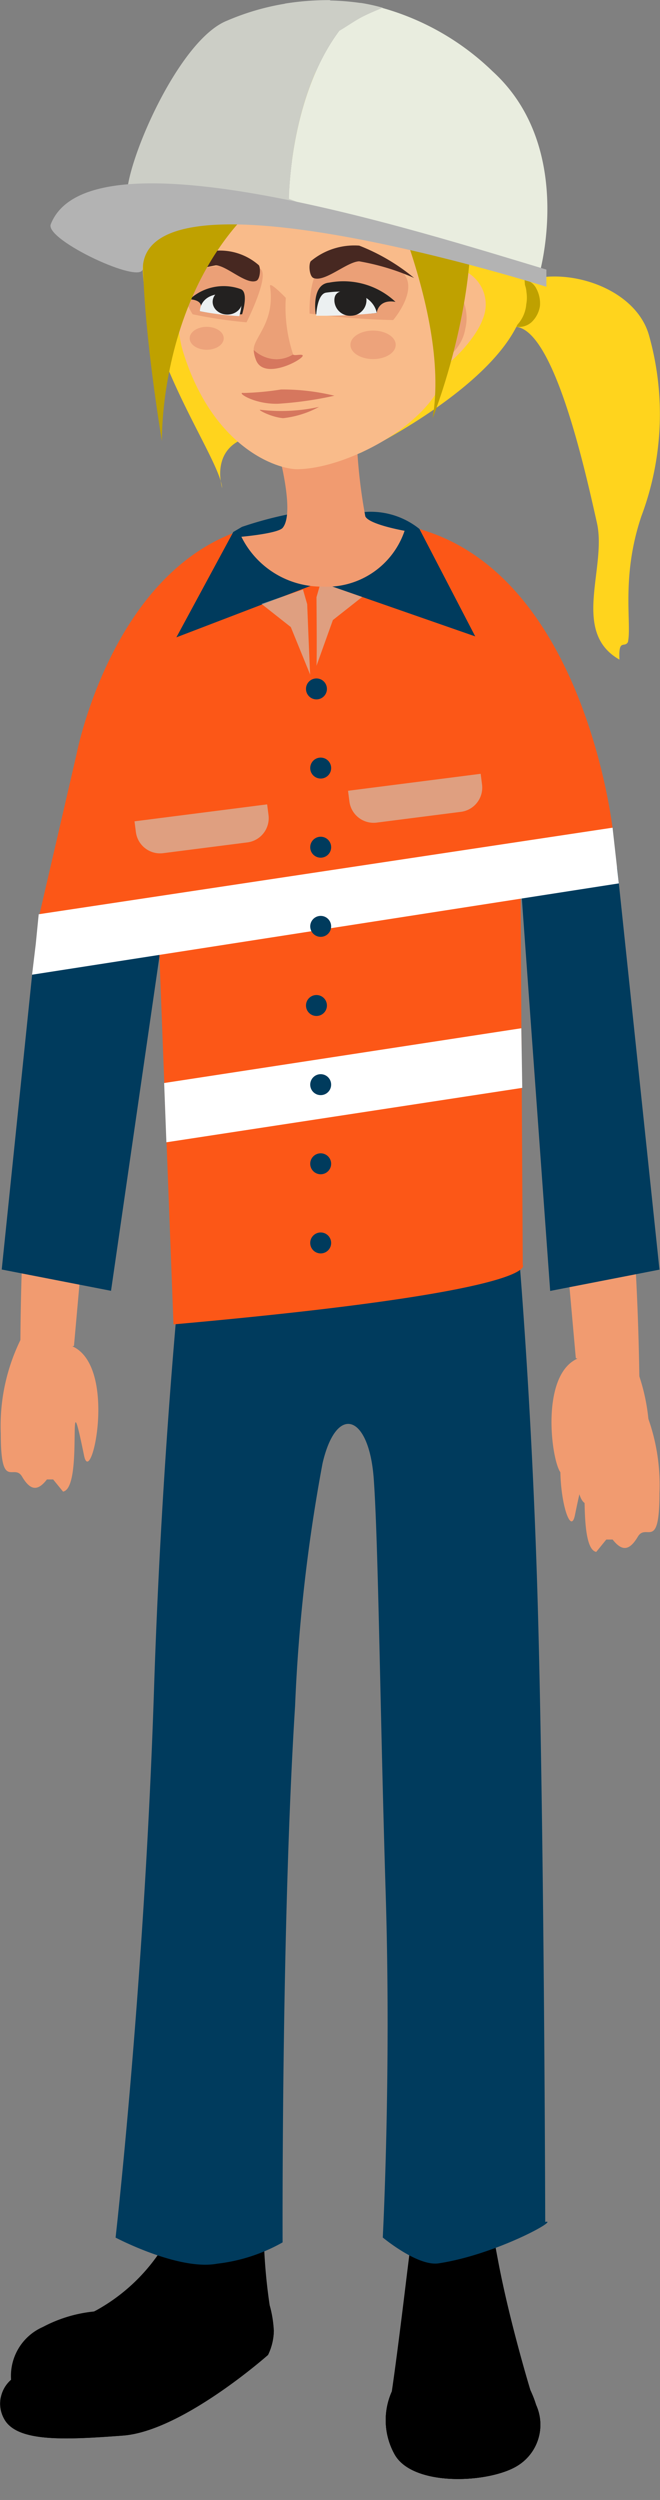 <svg data-name="Group 2734" xmlns="http://www.w3.org/2000/svg" width="27.488" height="103.97"><rect width="100%" height="100%" fill="#808080" stroke="none"/><g data-name="Group 2044" fill="#f19b70" fill-rule="evenodd"><path data-name="Path 4347" d="M3.719 31.303A111.7 111.7 0 00.85 55.724c0 .942 2.231.248 2.231.248l2.1-23.53z"/><path data-name="Path 4348" d="M2.896 55.944c2.065.693.9 6.046.605 4.59-.775-3.776.017 1.34-.875 1.5l-.412-.506h-.26c-.387.5-.691.462-1.035-.118s-.886.621-.886-1.778a8.136 8.136 0 011.068-4.376s1.644.637 1.795.688z"/></g><path data-name="Path 4349" d="M5.953 35.304l.751 4.036-2.08 14.343-4.552-.886 1.266-12.261.637-3.517 3.051-8.457z" fill="#003b5d" fill-rule="evenodd"/><g data-name="Group 2050"><g data-name="Group 2045" fill="#f19b70" fill-rule="evenodd"><path data-name="Path 4350" d="M23.344 31.815a111.722 111.722 0 012.869 24.421c0 .942-2.231.248-2.231.248l-2.102-23.53z"/><path data-name="Path 4351" d="M24.168 56.456c-2.065.693-.9 6.046-.6 4.59.775-3.776-.017 1.34.875 1.5l.412-.506h.26c.387.5.691.462 1.035-.118s.887.621.887-1.778a8.136 8.136 0 00-1.068-4.376s-1.65.637-1.801.688z"/></g><path data-name="Path 4352" d="M10.527 88.113a14.83 14.83 0 01.453 3.964 23.347 23.347 0 00.253 3.807 4.758 4.758 0 01.165 1.035 2.38 2.38 0 01-.241 1.015s-3.57 3.168-6.04 3.354-4.413.269-4.941-.683a1.315 1.315 0 01.286-1.636 2.219 2.219 0 011.326-2.195 5.735 5.735 0 012.124-.642c.02-.009.092-.044.2-.107a7.637 7.637 0 002.816-2.8 10.76 10.76 0 001.338-3.611s.223-1.106.213-1.285a.615.615 0 00-.187-.344l1.695-.774 1.157 1.981z" fill-rule="evenodd"/><path data-name="Path 4353" d="M17.474 90.734s-.164.865-.573 4.235-.584 4.494-.584 4.494a2.914 2.914 0 00.117 2.608c.759 1.364 3.941 1.2 5.108.481a2 2 0 00.788-2.528 3.561 3.561 0 00-.233-.6s-.863-2.822-1.344-5.36-.631-3.435-.631-3.435l-1.324-2.722-1.324 2.827z" fill-rule="evenodd"/><path data-name="Path 4354" d="M7.908 49.093s-1.1 9.083-1.494 21.185c-.4 12.255-1.6 22.78-1.6 22.78s2.628 1.386 4.233 1.085a7.208 7.208 0 002.723-.886s-.055-13.238.52-22.312a70.279 70.279 0 011.144-10.09c.579-2.492 1.933-2.025 2.13.624.192 2.585.267 9.748.5 17.292s-.122 14.283-.122 14.283 1.45 1.207 2.324 1.075c2.386-.361 5.072-1.853 4.442-1.724 0 0-.042-17.16-.338-26.559-.3-9.454-.979-16.212-.979-16.212l-7.86.008-3.4-1.231z" fill="#003b5d" fill-rule="evenodd"/><path data-name="Path 4355" d="M11.234 95.884a4.758 4.758 0 01.17 1.039 2.38 2.38 0 01-.241 1.015s-3.57 3.168-6.04 3.354-4.413.269-4.941-.683a1.315 1.315 0 01.286-1.636 2.219 2.219 0 011.326-2.195 5.735 5.735 0 012.124-.642 2.886 2.886 0 01.753 1.3 3.538 3.538 0 01.286 1.429 16.317 16.317 0 006.281-2.982z" fill-rule="evenodd"/><path data-name="Path 4356" d="M11.404 96.919a2.38 2.38 0 01-.241 1.015s-3.57 3.168-6.04 3.354-4.413.269-4.941-.683a1.253 1.253 0 01-.149-.9s1.749 1.109 5.134.509a14.1 14.1 0 006.236-3.292z" fill-rule="evenodd"/><path data-name="Path 4357" d="M16.318 99.463a2.914 2.914 0 00.117 2.608c.759 1.364 3.941 1.2 5.108.481a2 2 0 00.788-2.528c-.185-.508-.224-.589-.231-.6a3.318 3.318 0 00-2.919-1.886 3.073 3.073 0 00-2.861 1.926z" fill-rule="evenodd"/><path data-name="Path 4358" d="M16.318 99.463a2.914 2.914 0 00.117 2.608c.759 1.364 3.941 1.2 5.108.481a2 2 0 00.788-2.528l-.111-.3c.009.03.64 2.029-2.778 2.068-3.444.04-3.123-2.327-3.123-2.327z" fill-rule="evenodd"/><path data-name="Path 4360" d="M23.723 33.331a113.449 113.449 0 012.914 24.8c0 .956-2.266.252-2.266.252L22.236 34.49z" fill="#f19b70" fill-rule="evenodd"/><path data-name="Path 4361" d="M24.558 58.356c-2.1.7-.918 6.14-.614 4.661.787-3.834-.017 1.36.889 1.524l.418-.514h.264c.393.5.7.469 1.051-.12s.9.631.9-1.806a8.264 8.264 0 00-1.081-4.445s-1.673.645-1.827.7z" fill="#f19b70" fill-rule="evenodd"/><path data-name="Path 4362" d="M21.585 35.304l1.329 18.384 4.552-.886-1.759-16.7-3.195-7.535z" fill="#003b5d" fill-rule="evenodd"/><path data-name="Path 4363" d="M25.515 34.471s-1.218-10.987-8.516-12.586a13.2 13.2 0 00-3.2-.294c-.725.02-1.41.073-2.059.155a9.2 9.2 0 00-1.619.281c-5.485 1.752-6.931 9.33-6.931 9.33l-1.573 6.79 4.93-.811.679 17.743c15.534-1.387 14.546-2.476 14.546-2.476l-.1-17.5z" fill="#fc5717" fill-rule="evenodd"/><path data-name="Path 4364" d="M9.717 22.123l-2.371 4.383 5.91-2.262-.68-2.96a15.8 15.8 0 00-2.5.628" fill="#003b5d"/><path data-name="Path 4365" d="M17.47 22l2.323 4.467-6.436-2.242 1.53-2.894a3.235 3.235 0 012.583.668" fill="#003b5d"/><path data-name="Path 4366" d="M1.336 40.536l.155-1.287.121-1.227 23.9-3.6.26 2.317z" fill="#fff"/><path data-name="Path 4367" d="M6.93 47.506l-.093-2.465 14.875-2.278.039 2.479z" fill="#fff"/><path data-name="Rectangle 1044" d="M5.602 34.158l5.524-.706.057.445a1.016 1.016 0 01-.88 1.137l-3.508.448a1.016 1.016 0 01-1.136-.88l-.057-.444z" fill="#cccec6" opacity=".6" style="mix-blend-mode:multiply;isolation:isolate"/><path data-name="Rectangle 1045" d="M14.495 32.887l5.524-.706.057.445a1.016 1.016 0 01-.88 1.137l-3.508.448a1.016 1.016 0 01-1.136-.88l-.057-.444z" fill="#cccec6" opacity=".6" style="mix-blend-mode:multiply;isolation:isolate"/><circle data-name="Ellipse 518" cx=".436" cy=".436" transform="translate(12.744 28.215)" fill="#003b5d" r=".436"/><circle data-name="Ellipse 519" cx=".436" cy=".436" transform="translate(12.92 31.507)" fill="#003b5d" r=".436"/><circle data-name="Ellipse 520" cx=".436" cy=".436" transform="translate(12.92 34.798)" fill="#003b5d" r=".436"/><circle data-name="Ellipse 521" cx=".436" cy=".436" transform="translate(12.92 38.09)" fill="#003b5d" r=".436"/><circle data-name="Ellipse 522" cx=".436" cy=".436" transform="translate(12.744 41.381)" fill="#003b5d" r=".436"/><circle data-name="Ellipse 523" cx=".436" cy=".436" transform="translate(12.92 44.673)" fill="#003b5d" r=".436"/><circle data-name="Ellipse 524" cx=".436" cy=".436" transform="translate(12.92 47.964)" fill="#003b5d" r=".436"/><circle data-name="Ellipse 525" cx=".436" cy=".436" transform="translate(12.92 51.256)" fill="#003b5d" r=".436"/><path data-name="Path 4368" d="M13.181 27.69c.023-.33 0-2.853 0-2.853l.176-.611 1.727.6-1.22.961z" fill="#cccec6" opacity=".6" style="mix-blend-mode:multiply;isolation:isolate"/><path data-name="Path 4369" d="M12.919 28.059c-.023-.33-.125-2.931-.125-2.931l-.176-.611-1.727.6 1.22.961z" fill="#cccec6" opacity=".6" style="mix-blend-mode:multiply;isolation:isolate"/><g data-name="Group 2049" transform="translate(2.103)"><path data-name="Path 4372" d="M19.715 11.705c1.815-.651 4.663.279 5.213 2.245a12.075 12.075 0 01-.315 7.508c-.859 2.536-.4 4.464-.563 5.242-.142.264-.4-.159-.354.732-2.028-1.151-.518-3.819-.938-5.687-.475-2.113-1.83-8.323-3.5-8.153" fill="#ffd41d"/><path data-name="Path 4373" d="M19.645 11.623a.678.678 0 01.592.383 1.308 1.308 0 01.149.717 1.169 1.169 0 01-.343.668.789.789 0 01-.678.194 1.429 1.429 0 00.45-.93 1.5 1.5 0 00.009-.5 1.1 1.1 0 00-.179-.532z" fill="#bfa100"/><path data-name="Path 4374" d="M12.777 18.741a22.14 22.14 0 00.335 2.734c.157.34 1.636.6 1.636.6a3.427 3.427 0 01-3.423 2.322 3.733 3.733 0 01-3.375-2.074s1.524-.134 1.72-.371c.58-.7-.326-3.7-.326-3.7z" fill="#f19b70" fill-rule="evenodd"/><path data-name="Path 4375" d="M16.488 4.752c.3.25 2.916 1.073 3.283 7.284.2 3.41-6.865 6.8-6.865 6.8-6.981-2.367-5.756 1.462-5.756 1.462-.139-1.606-5.181-7.965-2.556-12.113a23.145 23.145 0 012.967-3.88z" fill="#ffd41d"/><path data-name="Path 4376" d="M4.856 8.458C5.323 6.25 13.488 4.53 15.829 4.53" fill="#35211d" fill-rule="evenodd"/><path data-name="Path 4377" d="M15.258 12.414c-.3.891-.664 2.957.093 3.2s2.341-1.439 2.645-2.329a1.545 1.545 0 00-.817-2.047 1.632 1.632 0 00-1.921 1.176z" fill="#f9bb8a" fill-rule="evenodd"/><path data-name="Path 4378" d="M16.401 12.109l.536-.041a1.893 1.893 0 01.338 1.606c-.192 1.212-1.708 1.935-2.009 1.419-.311-.533 1.135-2.984 1.135-2.984z" fill="#eba077" fill-rule="evenodd"/><path data-name="Path 4379" d="M16.715 7.982c0 .823-.223 4.838-.176 6.867.056 2.389-3.964 4.628-6.243 4.665-.852.013-3.543-.889-4.779-4.9-.727-2.359.437-8.546.437-8.546s3.583-3.363 10.258-.144c.491.236.503 2.058.503 2.058z" fill="#f9bb8a"/><path data-name="Path 4380" d="M11.824 16.457a9.181 9.181 0 00-2.221-.259 11.72 11.72 0 01-1.556.145c-.349-.057.416.48 1.437.448a15.112 15.112 0 002.34-.334z" fill="#d6775e" fill-rule="evenodd"/><path data-name="Path 4381" d="M11.186 16.921a7.373 7.373 0 01-2.431.123c-.193-.038.4.3.933.347a4.053 4.053 0 001.498-.47z" fill="#d6775e" fill-rule="evenodd"/><path data-name="Path 4382" d="M14.272 13.311a31.8 31.8 0 01-3.483-.27s-.074-1.983.778-2.086c5.281-.636 2.705 2.356 2.705 2.356z" fill="#eba077" fill-rule="evenodd"/><path data-name="Path 4383" d="M5.92 13.07a19.182 19.182 0 002.244.335s1.095-2.166.5-2.252C4.187 10.509 5.92 13.07 5.92 13.07z" fill="#eba077" fill-rule="evenodd"/><path data-name="Path 4384" d="M13.586 13.02a20.68 20.68 0 01-2.54.05s-.2-1.251.56-1.316a3.169 3.169 0 012.763.8c-.734-.125-.783.466-.783.466z" fill="#232120" fill-rule="evenodd"/><path data-name="Path 4385" d="M6.222 12.943a7.907 7.907 0 001.759.127s.29-.912-.057-1.046a2.092 2.092 0 00-2.127.425s.658.003.425.494z" fill="#232120" fill-rule="evenodd"/><path data-name="Path 4386" d="M13.587 13.017a20.968 20.968 0 01-2.522.112s.033-.905.417-.959c1.987-.275 2.105.847 2.105.847z" fill="#ecf0f1" fill-rule="evenodd"/><path data-name="Path 4387" d="M6.222 12.943a12.742 12.742 0 001.639.205s.264-.806-.1-.875c-1.565-.294-1.539.67-1.539.67z" fill="#ecf0f1" fill-rule="evenodd"/><path data-name="Path 4388" d="M11.826 12.544a.657.657 0 00.716.586.649.649 0 00.617-.683c-.028-.35-.419-.4-.788-.376s-.572.123-.545.473z" fill="#232120" fill-rule="evenodd"/><ellipse data-name="Ellipse 526" cx=".613" cy=".529" rx=".613" ry=".529" transform="translate(6.753 12.024)" fill="#232120"/><path data-name="Path 4390" d="M10.837 10.866c-.095.15-.054.621.112.694.463.2 1.4-.678 1.909-.692a9.794 9.794 0 012.286.692 8.335 8.335 0 00-2.286-1.345 2.837 2.837 0 00-2.021.651z" fill="#472821" fill-rule="evenodd"/><path data-name="Path 4391" d="M8.679 11.032c.084.139.048.576-.1.644-.411.19-1.242-.63-1.694-.642a8.422 8.422 0 00-2.029.642 7.333 7.333 0 012.029-1.249 2.444 2.444 0 011.794.605z" fill="#472821" fill-rule="evenodd"/><ellipse data-name="Ellipse 527" cx=".943" cy=".593" rx=".943" ry=".593" transform="translate(12.492 13.748)" fill="#d6775e" opacity=".34"/><ellipse data-name="Ellipse 528" cx=".709" cy=".477" rx=".709" ry=".477" transform="translate(5.797 13.592)" fill="#d6775e" opacity=".34"/><path data-name="Path 4392" d="M13.161 5.999c-8.771 2.408-8.52 12.348-8.52 12.348s-1.465-8.57-.426-10.439c2.517-4.528 6.572-5.982 8.946-4.189.466.355.569 2.124 0 2.28z" fill="#bfa100" fill-rule="evenodd"/><path data-name="Path 4393" d="M13.161 6s3.555 6.817 2.752 11.394c0 0 3-7.418.8-12.285-.68-1.505-3.555-1.39-3.555-1.39z" fill="#bfa100" fill-rule="evenodd"/><g data-name="Group 2046"><path data-name="Path 4394" d="M8.463 14.55a1.232 1.232 0 00.082.383c.3.942 2.03-.005 1.958-.152-.036-.074-.369.034-.4-.043a1.349 1.349 0 01-.693.2 1.413 1.413 0 01-.947-.388z" fill="#d6775e"/><path data-name="Path 4395" d="M9.8 12.388s-.694-.725-.657-.481c.223 1.5-.7 2.139-.68 2.643a1.413 1.413 0 00.948.383 1.348 1.348 0 00.693-.2 6.2 6.2 0 01-.304-2.345z" fill="#eba077"/></g><path data-name="Path 4396" d="M4.982 9.613c.474-2.242 8.765-3.988 11.143-3.988" fill="#35211d" fill-rule="evenodd"/><g data-name="Group 2048"><g data-name="Group 2047"><path data-name="Path 4398" d="M7.353.86a10.327 10.327 0 015.734-.709C9.938 2.762 9.938 8.267 9.938 8.267l7.093 2.287-.787.085c-4.647-1.114-11.757-2.7-12.671-2.177C2.152 9.268 4.88 1.84 7.353.86z" fill="#cccec6"/><path data-name="Path 4399" d="M13.087.152a10.772 10.772 0 015.328 2.817c3.551 3.236 1.9 8.684 1.871 8.672 0 0-1.712-.441-4.042-1l-.811-.305-5.5-2.067s.005-5.502 3.154-8.117z" fill="#e9eddf"/><path data-name="Path 4400" d="M20.654 11.927s-16.7-5.3-16.812-.752c-.017.7-4.087-1.2-3.831-1.848 1.609-4.105 15.38.305 20.642 1.885z" fill="#b3b3b3"/></g><path data-name="Path 4401" d="M9.772.15c-.479.207-1.591.685-1.611 1.319.858.173 1.652-.615 2.383-.972.341-.166.784-.346 1.124-.492a11.586 11.586 0 00-1.9.144" fill="#cccec6" style="mix-blend-mode:multiply;isolation:isolate"/><path data-name="Path 4402" d="M12.278.322c-.479.207-1.591.685-1.611 1.319.858.173 1.652-.615 2.383-.971.341-.166.445-.2.785-.348a7.335 7.335 0 00-.913-.2 2.361 2.361 0 00-.644.2" fill="#cccec6" style="mix-blend-mode:multiply;isolation:isolate"/></g></g></g></svg>